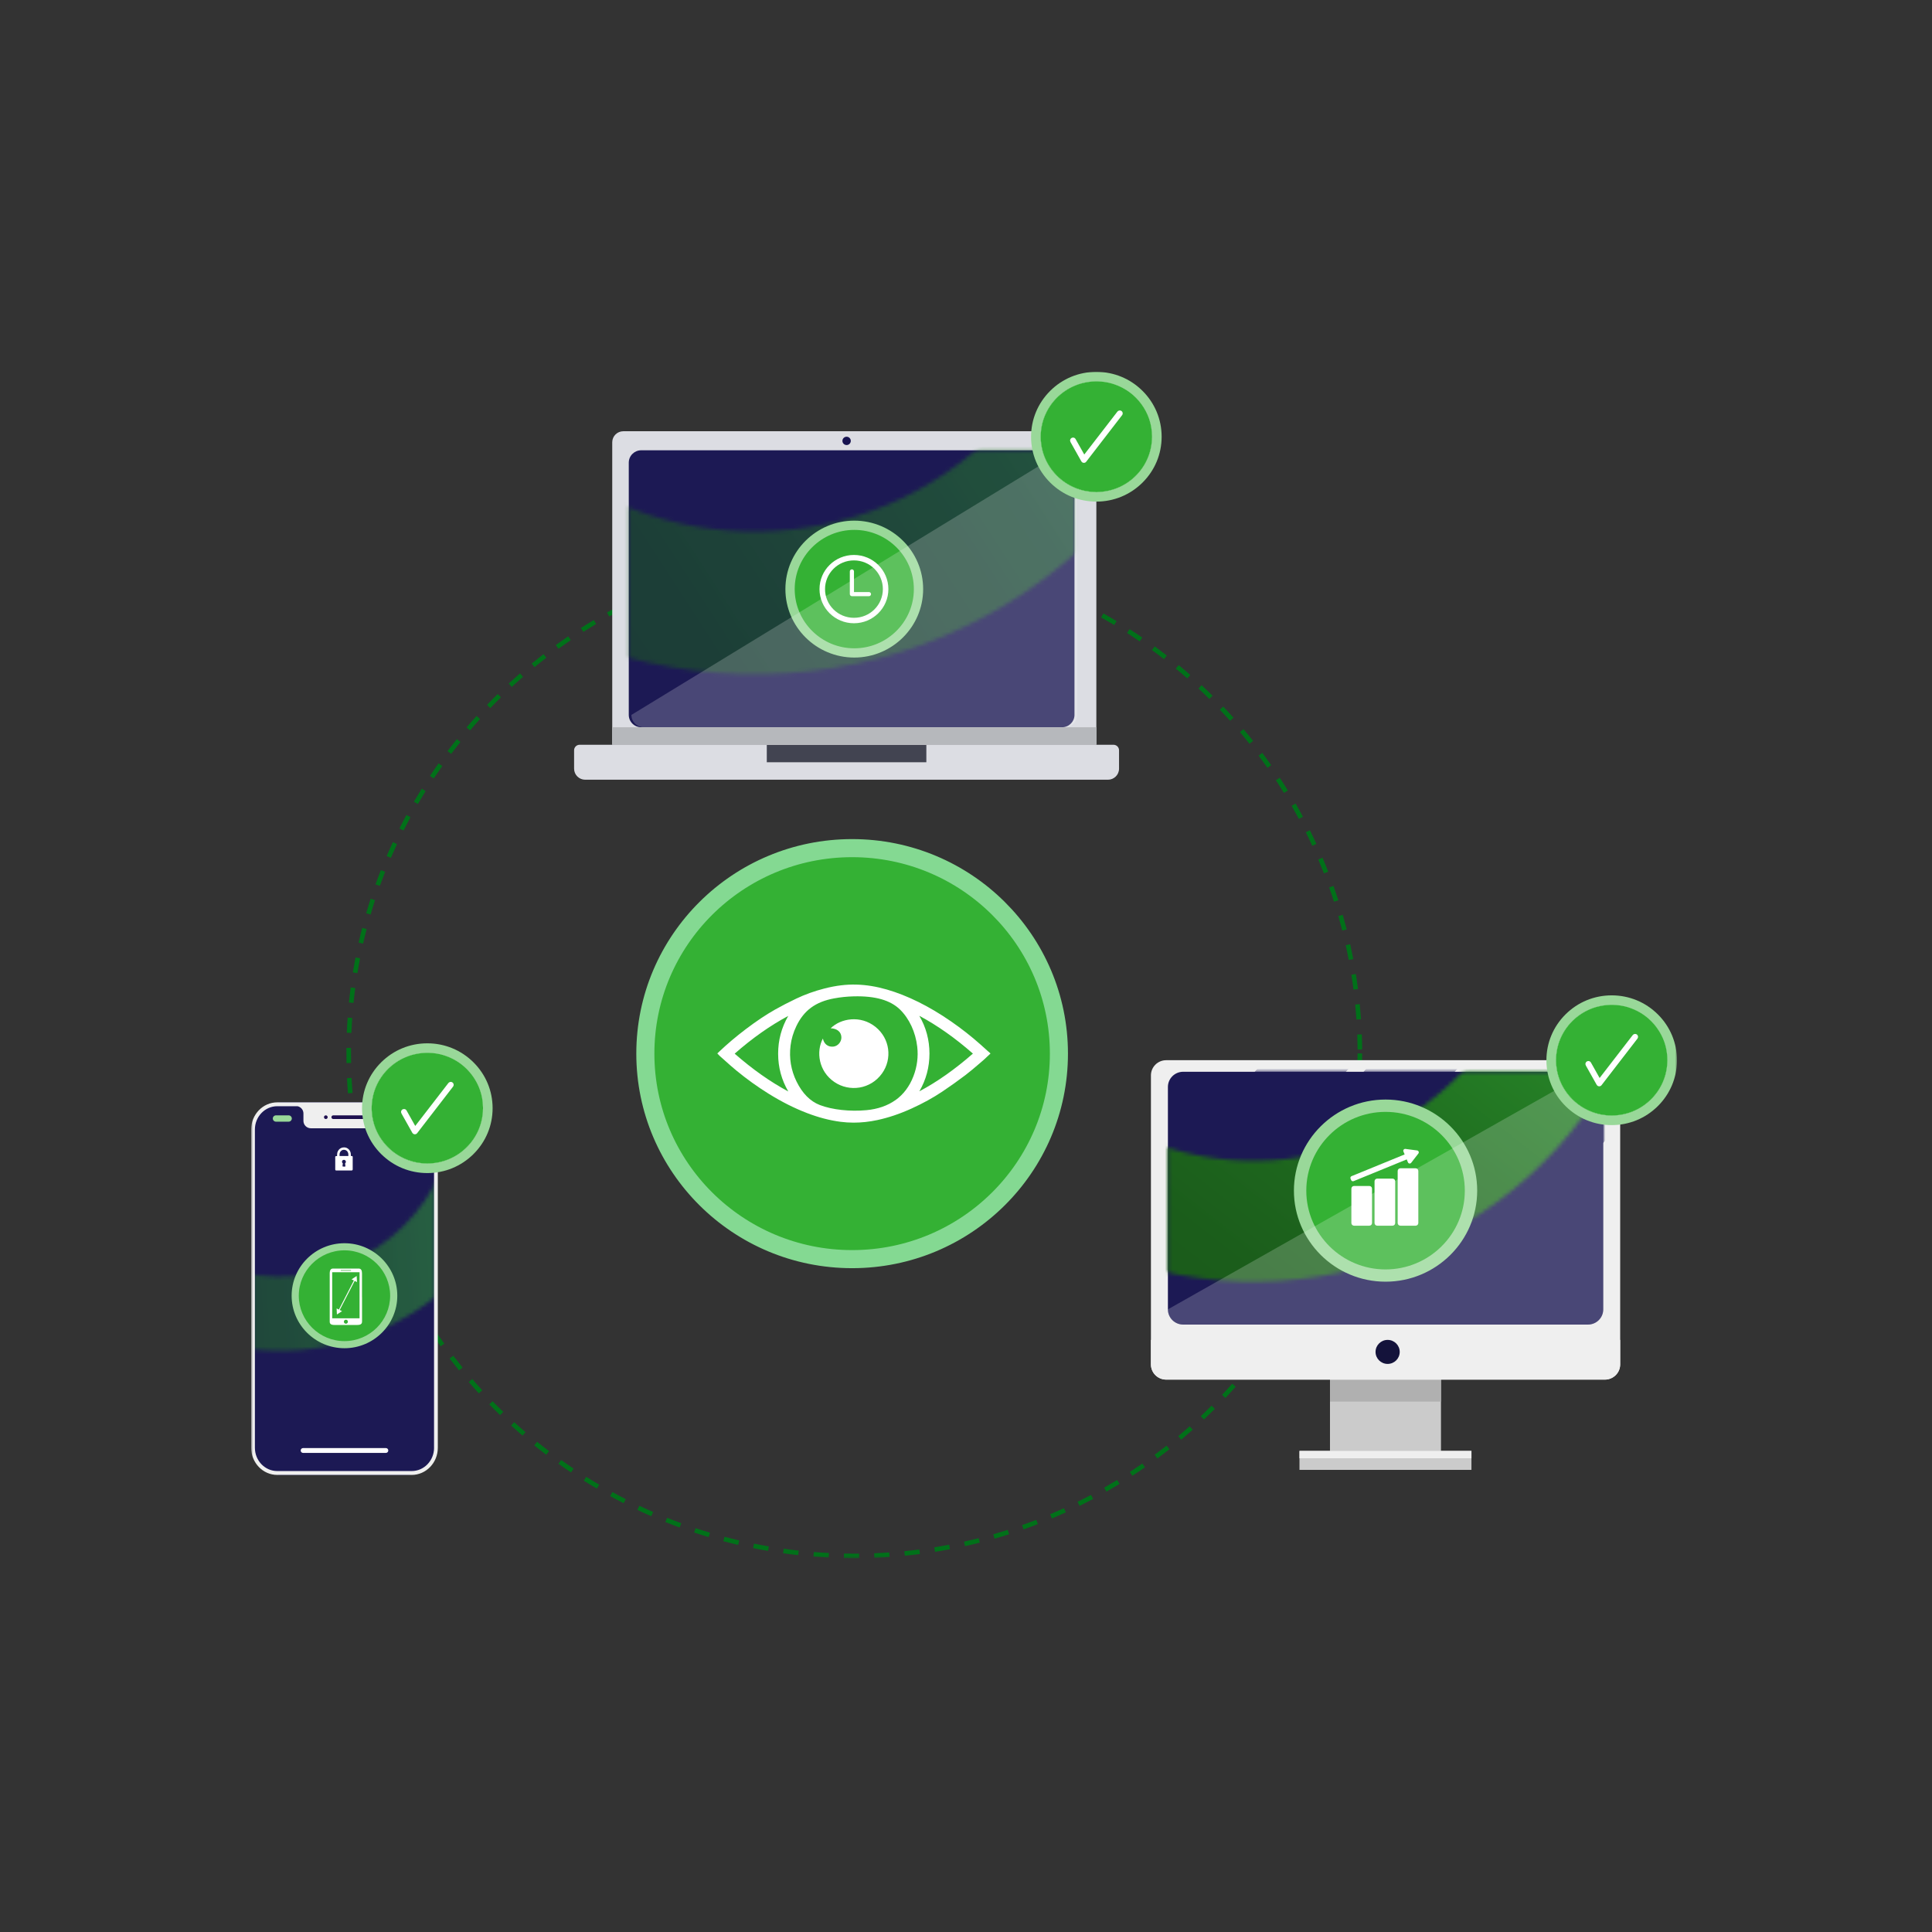 <svg width="500" height="500" viewBox="0 0 500 500" fill="none" xmlns="http://www.w3.org/2000/svg">
<rect x="0" y="0" width="500" height="500" fill="#333333" stroke="none"/>
<g id="illustration-products-overview-protection-1">
<g id="Clip path group">
<mask id="mask0_142_4022" style="mask-type:luminance" maskUnits="userSpaceOnUse" x="65" y="96" width="369" height="308">
<g id="clip0_12519_138275">
<path id="Vector" d="M434 96H65V403.5H434V96Z" fill="white"/>
</g>
</mask>
<g mask="url(#mask0_142_4022)">
<g id="Group">
<path id="Vector_2" d="M220.531 325.864C250.087 325.864 274.047 302.053 274.047 272.68C274.047 243.308 250.087 219.496 220.531 219.496C190.975 219.496 167.015 243.308 167.015 272.68C167.015 302.053 190.975 325.864 220.531 325.864Z" fill="#34B134"/>
<path id="Vector_3" d="M220.531 325.864C250.087 325.864 274.047 302.053 274.047 272.68C274.047 243.308 250.087 219.496 220.531 219.496C190.975 219.496 167.015 243.308 167.015 272.68C167.015 302.053 190.975 325.864 220.531 325.864Z" stroke="#84D992" stroke-width="4.68" stroke-miterlimit="10"/>
<path id="Vector_4" d="M255.78 272.147C255.559 271.947 255.338 271.746 255.118 271.546C254.638 271.118 254.197 270.707 253.727 270.297C251.338 268.171 248.757 266.15 246.061 264.29C243.221 262.327 240.487 260.705 237.705 259.323C234.855 257.912 232.169 256.854 229.492 256.081C226.758 255.299 224.186 254.88 221.625 254.813C219.015 254.737 216.32 255.071 213.393 255.814C210.783 256.482 208.318 257.369 206.063 258.446C204.087 259.39 202.302 260.314 200.604 261.268C198.206 262.622 195.788 264.243 192.977 266.369C190.502 268.247 188.266 270.135 186.146 272.147L185.637 272.624L186.117 273.129C186.117 273.129 186.146 273.157 186.156 273.167C186.184 273.206 186.222 273.243 186.28 273.291C186.712 273.673 187.153 274.073 187.585 274.454C188.554 275.322 189.552 276.219 190.578 277.057C193.236 279.25 196.037 281.262 198.906 283.045C202.331 285.171 205.593 286.811 208.884 288.069C211.877 289.214 214.698 289.948 217.528 290.32C218.632 290.463 219.764 290.539 220.905 290.539C222.92 290.539 224.973 290.32 227.055 289.872C229.934 289.252 232.811 288.289 235.863 286.907C238.827 285.562 241.446 284.122 243.883 282.492C245.946 281.11 247.951 279.679 249.851 278.24C251.031 277.334 252.182 276.361 253.286 275.408C253.66 275.084 254.034 274.769 254.408 274.445C254.744 274.168 255.051 273.864 255.358 273.568C255.502 273.434 255.636 273.301 255.79 273.167L256.346 272.643L255.78 272.128V272.147ZM237.925 282.445C239.672 279.441 240.554 276.152 240.545 272.624C240.535 269.115 239.652 265.854 237.916 262.889C242.617 265.406 247.184 268.629 251.789 272.671C247.126 276.742 242.569 279.965 237.925 282.435V282.445ZM190.137 272.681C194.762 268.629 199.328 265.415 204 262.918C202.254 265.921 201.372 269.21 201.381 272.719C201.381 276.228 202.274 279.498 204.01 282.473C199.347 279.975 194.781 276.752 190.137 272.69V272.681ZM231.728 284.714C229.703 286.153 227.189 287.03 224.264 287.307C219.994 287.717 215.36 287.202 212.175 285.982C209.68 285.019 207.656 282.969 206.14 279.889C204.711 276.972 204.192 273.854 204.595 270.602C204.806 268.886 205.315 267.189 206.092 265.568C208.049 261.488 211.052 259.275 215.821 258.389C217.519 258.074 219.255 257.893 220.973 257.855C226.508 257.722 230.413 258.837 232.908 261.258C235.306 263.595 236.946 267.103 237.379 270.888C237.676 273.473 237.35 276.037 236.4 278.516C235.393 281.148 233.819 283.236 231.737 284.723L231.728 284.714Z" fill="white"/>
<path id="Vector_5" d="M212.961 268.762C213.239 270.201 214.323 271.021 215.685 270.859C216.865 270.726 217.806 269.61 217.749 268.399C217.681 267.036 216.626 266.169 214.976 266.121C217.576 263.537 222.699 262.66 226.565 265.749C230.336 268.762 230.959 274.025 228.282 277.782C225.328 281.929 219.83 282.673 215.935 280.022C211.857 277.247 211.148 272.175 212.97 268.752L212.961 268.762Z" fill="white"/>
<path id="Vector_6" d="M221.087 403.265C220.185 403.265 219.283 403.265 218.391 403.237L218.42 402.055C219.312 402.074 220.204 402.083 221.096 402.083H222.334L222.344 403.256H221.096L221.087 403.265ZM226.277 403.16L226.229 401.979C227.534 401.931 228.839 401.854 230.134 401.769L230.211 402.951C228.906 403.037 227.591 403.113 226.267 403.16H226.277ZM214.448 403.094C213.133 403.027 211.819 402.941 210.514 402.837L210.61 401.664C211.905 401.769 213.21 401.854 214.515 401.912L214.457 403.094H214.448ZM234.154 402.617L234.039 401.444C235.344 401.321 236.639 401.168 237.925 401.006L238.078 402.179C236.773 402.341 235.469 402.493 234.154 402.617ZM206.58 402.465C205.266 402.321 203.961 402.16 202.666 401.979L202.829 400.805C204.115 400.987 205.41 401.149 206.705 401.292L206.58 402.465ZM241.983 401.607L241.791 400.443C243.077 400.233 244.362 400.014 245.638 399.776L245.859 400.939C244.574 401.187 243.278 401.406 241.973 401.616L241.983 401.607ZM198.771 401.368C197.476 401.149 196.181 400.91 194.895 400.644L195.134 399.49C196.411 399.747 197.687 399.986 198.982 400.205L198.78 401.368H198.771ZM249.735 400.138L249.476 398.985C250.752 398.699 252.018 398.403 253.284 398.088L253.573 399.233C252.296 399.557 251.021 399.861 249.735 400.138ZM191.028 399.814C189.743 399.519 188.467 399.194 187.2 398.861L187.507 397.716C188.764 398.05 190.031 398.365 191.306 398.66L191.038 399.814H191.028ZM257.382 398.203L257.055 397.068C258.312 396.706 259.559 396.334 260.797 395.943L261.162 397.068C259.914 397.469 258.648 397.85 257.382 398.203ZM183.401 397.793C182.135 397.421 180.887 397.02 179.64 396.611L180.014 395.485C181.252 395.895 182.49 396.286 183.747 396.658L183.401 397.793ZM264.903 395.809L264.51 394.694C265.738 394.265 266.966 393.817 268.175 393.34L268.607 394.437C267.378 394.913 266.151 395.362 264.903 395.8V395.809ZM175.898 395.314C174.661 394.865 173.423 394.389 172.205 393.902L172.646 392.806C173.855 393.293 175.083 393.75 176.311 394.198L175.898 395.304V395.314ZM272.243 392.978L271.782 391.891C272.981 391.385 274.171 390.861 275.351 390.327L275.85 391.395C274.66 391.938 273.461 392.463 272.253 392.978H272.243ZM168.549 392.386C167.341 391.862 166.141 391.319 164.951 390.756L165.46 389.688C166.64 390.241 167.83 390.785 169.029 391.3L168.549 392.377V392.386ZM279.4 389.717L278.873 388.659C280.043 388.087 281.194 387.495 282.346 386.885L282.902 387.925C281.741 388.534 280.58 389.135 279.4 389.717ZM161.402 389.03C160.231 388.439 159.061 387.82 157.91 387.19L158.485 386.151C159.627 386.781 160.788 387.381 161.949 387.972L161.412 389.021L161.402 389.03ZM286.346 386.037L285.751 385.016C286.883 384.368 287.997 383.71 289.109 383.033L289.733 384.034C288.61 384.721 287.488 385.379 286.346 386.037ZM154.465 385.245C153.333 384.578 152.201 383.901 151.088 383.205L151.721 382.204C152.825 382.89 153.938 383.567 155.07 384.225L154.465 385.245ZM293.052 381.937L292.4 380.945C293.494 380.23 294.568 379.506 295.633 378.771L296.315 379.734C295.24 380.488 294.146 381.212 293.052 381.927V381.937ZM147.778 381.06C146.684 380.325 145.6 379.582 144.535 378.819L145.226 377.856C146.291 378.609 147.356 379.353 148.44 380.078L147.778 381.06ZM299.519 377.446L298.809 376.502C299.854 375.73 300.891 374.938 301.908 374.138L302.646 375.062C301.62 375.873 300.574 376.674 299.519 377.446ZM141.36 376.483C140.314 375.691 139.277 374.881 138.261 374.052L139.009 373.136C140.026 373.957 141.043 374.757 142.089 375.539L141.369 376.473L141.36 376.483ZM305.698 372.583L304.93 371.678C305.928 370.839 306.916 369.99 307.885 369.132L308.681 370.009C307.703 370.877 306.705 371.735 305.698 372.583ZM135.229 371.534C134.231 370.676 133.253 369.809 132.274 368.922L133.08 368.054C134.039 368.932 135.018 369.79 136.006 370.638L135.229 371.534ZM311.579 367.359L310.763 366.501C311.713 365.604 312.644 364.699 313.555 363.783L314.399 364.613C313.478 365.537 312.529 366.452 311.579 367.359ZM129.415 366.233C128.475 365.318 127.544 364.393 126.623 363.459L127.477 362.639C128.379 363.573 129.3 364.488 130.24 365.394L129.415 366.243V366.233ZM317.134 361.79L316.27 360.98C317.163 360.036 318.036 359.073 318.899 358.101L319.792 358.882C318.918 359.864 318.036 360.837 317.134 361.79ZM123.927 360.598C123.044 359.635 122.171 358.654 121.317 357.662L122.219 356.89C123.063 357.871 123.937 358.844 124.81 359.798L123.937 360.589L123.927 360.598ZM322.353 355.908L321.442 355.154C322.276 354.153 323.092 353.142 323.897 352.122L324.838 352.847C324.032 353.877 323.207 354.897 322.362 355.908H322.353ZM118.794 354.658C117.969 353.638 117.154 352.618 116.357 351.579L117.307 350.864C118.094 351.893 118.9 352.914 119.715 353.924L118.794 354.668V354.658ZM327.217 349.72L326.258 349.024C327.025 347.975 327.783 346.916 328.522 345.849L329.5 346.516C328.752 347.593 327.994 348.661 327.217 349.72ZM114.026 348.423C113.268 347.364 112.52 346.287 111.781 345.2L112.769 344.542C113.489 345.62 114.237 346.688 114.985 347.736L114.016 348.423H114.026ZM331.688 343.255L330.69 342.617C331.4 341.529 332.091 340.423 332.763 339.308L333.78 339.918C333.098 341.043 332.398 342.149 331.688 343.255ZM109.641 341.92C108.941 340.814 108.26 339.699 107.598 338.574L108.624 337.983C109.286 339.098 109.958 340.204 110.649 341.301L109.641 341.93V341.92ZM335.765 336.524L334.73 335.942C335.372 334.808 335.996 333.673 336.6 332.519L337.655 333.063C337.042 334.226 336.418 335.38 335.775 336.514L335.765 336.524ZM105.66 335.161C105.027 334.016 104.422 332.862 103.827 331.699L104.883 331.165C105.477 332.319 106.082 333.463 106.706 334.598L105.66 335.161ZM339.43 329.554L338.366 329.039C338.931 327.876 339.488 326.694 340.026 325.511L341.109 325.998C340.572 327.199 340.016 328.381 339.44 329.563L339.43 329.554ZM102.1 328.181C101.544 326.998 101.007 325.817 100.479 324.615L101.563 324.148C102.081 325.34 102.618 326.512 103.175 327.676L102.1 328.181ZM342.674 322.384L341.579 321.936C342.078 320.735 342.558 319.524 343.019 318.313L344.132 318.733C343.662 319.963 343.182 321.183 342.683 322.393L342.674 322.384ZM98.973 321.011C98.483 319.8 98.013 318.58 97.562 317.35L98.675 316.95C99.126 318.17 99.587 319.381 100.066 320.582L98.963 321.021L98.973 321.011ZM345.465 315.023L344.343 314.642C344.765 313.412 345.168 312.182 345.561 310.933L346.693 311.286C346.3 312.544 345.897 313.784 345.465 315.033V315.023ZM96.267 313.641C95.855 312.401 95.461 311.152 95.087 309.903L96.229 309.57C96.603 310.809 96.987 312.049 97.399 313.279L96.267 313.651V313.641ZM347.797 307.51L346.655 307.195C347 305.946 347.327 304.697 347.643 303.429L348.795 303.706C348.478 304.983 348.152 306.242 347.797 307.501V307.51ZM94.013 306.118C93.677 304.86 93.36 303.591 93.063 302.314L94.224 302.047C94.521 303.315 94.838 304.574 95.164 305.823L94.013 306.127V306.118ZM349.667 299.892L348.507 299.644C348.775 298.376 349.025 297.108 349.264 295.83L350.435 296.04C350.205 297.327 349.946 298.614 349.677 299.892H349.667ZM92.228 298.481C91.969 297.203 91.729 295.916 91.508 294.619L92.679 294.419C92.9 295.697 93.139 296.974 93.389 298.243L92.228 298.471V298.481ZM351.068 292.178L349.897 292.007C350.09 290.729 350.262 289.442 350.416 288.155L351.596 288.298C351.443 289.604 351.26 290.892 351.068 292.188V292.178ZM90.904 290.748C90.722 289.461 90.559 288.165 90.424 286.858L91.604 286.735C91.748 288.021 91.902 289.309 92.084 290.596L90.904 290.758V290.748ZM351.999 284.389L350.819 284.284C350.934 282.997 351.03 281.71 351.107 280.404L352.296 280.47C352.219 281.776 352.124 283.083 351.999 284.38V284.389ZM90.05 282.949C89.945 281.653 89.868 280.346 89.801 279.03L90.99 278.973C91.058 280.27 91.134 281.567 91.24 282.854L90.06 282.949H90.05ZM352.469 276.561L351.279 276.523C351.318 275.236 351.337 273.939 351.337 272.633H352.526C352.526 273.948 352.507 275.255 352.469 276.552V276.561ZM89.676 275.121C89.657 274.301 89.657 273.472 89.657 272.642C89.657 272.165 89.657 271.679 89.657 271.202H90.846C90.846 271.689 90.846 272.165 90.846 272.642C90.846 273.462 90.846 274.283 90.866 275.102L89.676 275.121ZM351.337 271.622C351.327 270.326 351.299 269.029 351.25 267.741L352.44 267.694C352.488 269 352.517 270.306 352.526 271.612H351.337V271.622ZM90.942 267.322L89.753 267.274C89.81 265.968 89.877 264.662 89.973 263.356L91.153 263.442C91.067 264.729 90.99 266.025 90.933 267.322H90.942ZM351.039 263.851C350.953 262.555 350.847 261.268 350.722 259.98L351.903 259.866C352.027 261.163 352.133 262.469 352.229 263.775L351.039 263.851ZM91.489 259.561L90.309 259.447C90.444 258.141 90.587 256.844 90.76 255.547L91.94 255.7C91.767 256.977 91.624 258.264 91.489 259.561ZM350.282 256.109C350.119 254.822 349.936 253.535 349.725 252.257L350.895 252.076C351.097 253.363 351.289 254.66 351.452 255.957L350.272 256.109H350.282ZM92.497 251.847L91.326 251.657C91.537 250.36 91.767 249.073 92.017 247.795L93.187 248.014C92.938 249.283 92.717 250.56 92.506 251.838L92.497 251.847ZM349.053 248.425C348.814 247.147 348.545 245.879 348.267 244.62L349.428 244.363C349.706 245.64 349.975 246.918 350.224 248.205L349.053 248.425ZM93.974 244.21L92.813 243.953C93.101 242.675 93.408 241.407 93.734 240.139L94.886 240.435C94.559 241.683 94.262 242.952 93.974 244.21ZM347.374 240.835C347.058 239.577 346.712 238.328 346.357 237.078L347.499 236.754C347.854 238.013 348.199 239.272 348.526 240.539L347.374 240.825V240.835ZM95.912 236.678L94.77 236.354C95.135 235.095 95.519 233.846 95.922 232.597L97.054 232.96C96.651 234.19 96.277 235.429 95.912 236.678ZM345.225 233.36C344.832 232.121 344.419 230.891 343.988 229.67L345.11 229.279C345.542 230.509 345.964 231.749 346.367 232.997L345.235 233.36H345.225ZM98.311 229.27L97.188 228.879C97.629 227.639 98.09 226.409 98.57 225.189L99.673 225.618C99.203 226.829 98.742 228.04 98.301 229.27H98.311ZM342.635 226.028C342.165 224.817 341.676 223.625 341.177 222.433L342.27 221.976C342.779 223.177 343.268 224.388 343.738 225.599L342.635 226.028ZM101.16 222.005L100.066 221.547C100.584 220.336 101.122 219.144 101.669 217.952L102.743 218.448C102.196 219.63 101.669 220.812 101.151 222.014L101.16 222.005ZM339.613 218.887C339.076 217.704 338.51 216.541 337.934 215.388L338.999 214.863C339.584 216.036 340.14 217.208 340.688 218.4L339.603 218.896L339.613 218.887ZM104.441 214.93L103.376 214.405C103.962 213.233 104.576 212.069 105.19 210.915L106.235 211.478C105.621 212.622 105.017 213.776 104.432 214.939L104.441 214.93ZM336.149 211.936C335.535 210.792 334.912 209.657 334.269 208.541L335.305 207.96C335.957 209.095 336.591 210.239 337.205 211.383L336.159 211.936H336.149ZM108.145 208.074L107.118 207.483C107.78 206.349 108.452 205.224 109.142 204.108L110.15 204.728C109.469 205.834 108.797 206.949 108.145 208.074ZM332.283 205.205C331.602 204.098 330.911 203.002 330.201 201.925L331.199 201.276C331.918 202.373 332.619 203.469 333.3 204.584L332.283 205.205ZM112.261 201.457L111.272 200.809C112.001 199.713 112.74 198.635 113.498 197.567L114.467 198.244C113.719 199.302 112.98 200.38 112.261 201.457ZM328.013 198.711C327.265 197.653 326.507 196.595 325.73 195.556L326.68 194.85C327.467 195.899 328.234 196.957 328.982 198.035L328.004 198.711H328.013ZM116.77 195.098L115.82 194.392C116.607 193.343 117.413 192.314 118.238 191.284L119.168 192.018C118.353 193.029 117.557 194.059 116.77 195.098ZM323.36 192.476C322.554 191.456 321.729 190.455 320.894 189.463L321.806 188.7C322.651 189.701 323.485 190.712 324.301 191.742L323.37 192.476H323.36ZM121.653 189.015L120.742 188.252C121.596 187.251 122.459 186.269 123.342 185.296L124.224 186.087C123.351 187.051 122.498 188.033 121.653 189.015ZM318.343 186.526C317.47 185.564 316.596 184.61 315.695 183.666L316.558 182.855C317.46 183.809 318.352 184.762 319.225 185.745L318.343 186.526ZM126.892 183.237L126.037 182.417C126.949 181.473 127.87 180.539 128.81 179.624L129.645 180.463C128.714 181.377 127.803 182.293 126.901 183.237H126.892ZM312.97 180.882C312.049 179.966 311.108 179.07 310.159 178.184L310.974 177.325C311.934 178.222 312.884 179.128 313.814 180.052L312.979 180.891L312.97 180.882ZM132.456 177.773L131.65 176.906C132.61 176.019 133.588 175.142 134.577 174.284L135.354 175.171C134.375 176.019 133.406 176.887 132.447 177.773H132.456ZM307.261 175.562C306.283 174.704 305.294 173.865 304.287 173.035L305.045 172.129C306.062 172.968 307.06 173.816 308.048 174.684L307.261 175.571V175.562ZM138.347 172.654L137.589 171.738C138.606 170.909 139.632 170.089 140.669 169.288L141.398 170.222C140.362 171.014 139.345 171.824 138.347 172.644V172.654ZM301.246 170.585C300.219 169.784 299.173 169.002 298.128 168.239L298.828 167.286C299.893 168.058 300.939 168.849 301.975 169.659L301.246 170.585ZM144.526 167.896L143.825 166.942C144.89 166.179 145.965 165.426 147.049 164.683L147.72 165.655C146.646 166.389 145.581 167.133 144.526 167.896ZM294.943 165.979C293.868 165.245 292.784 164.521 291.69 163.815L292.333 162.824C293.436 163.538 294.539 164.263 295.624 165.007L294.952 165.979H294.943ZM150.973 163.519L150.33 162.528C151.433 161.822 152.556 161.136 153.678 160.469L154.293 161.479C153.17 162.147 152.066 162.824 150.973 163.519ZM288.361 161.755C287.248 161.088 286.116 160.43 284.974 159.792L285.559 158.762C286.711 159.401 287.843 160.068 288.975 160.745L288.361 161.755ZM157.669 159.534L157.094 158.504C158.236 157.865 159.397 157.246 160.558 156.645L161.104 157.694C159.953 158.295 158.802 158.904 157.669 159.534ZM281.53 157.932C280.379 157.332 279.208 156.74 278.028 156.178L278.546 155.119C279.736 155.691 280.906 156.283 282.077 156.893L281.521 157.942L281.53 157.932ZM164.587 155.959L164.069 154.891C165.249 154.328 166.439 153.775 167.638 153.241L168.117 154.319C166.928 154.843 165.748 155.387 164.578 155.949L164.587 155.959ZM274.478 154.528C273.289 153.994 272.09 153.48 270.88 152.984L271.331 151.897C272.55 152.402 273.759 152.917 274.967 153.46L274.478 154.538V154.528ZM171.706 152.812L171.255 151.716C172.473 151.22 173.692 150.743 174.929 150.286L175.352 151.392C174.133 151.849 172.914 152.316 171.715 152.812H171.706ZM267.234 151.554C266.016 151.096 264.788 150.648 263.541 150.228L263.925 149.113C265.172 149.542 266.419 149.99 267.647 150.448L267.225 151.554H267.234ZM179.026 150.085L178.643 148.97C179.889 148.55 181.137 148.15 182.394 147.759L182.739 148.884C181.492 149.265 180.254 149.666 179.017 150.085H179.026ZM259.809 149.008C258.561 148.626 257.314 148.255 256.057 147.911L256.374 146.777C257.64 147.13 258.907 147.501 260.164 147.883L259.809 149.008ZM186.5 147.797L186.183 146.662C187.45 146.319 188.726 145.985 190.002 145.68L190.28 146.824C189.013 147.13 187.747 147.454 186.49 147.797H186.5ZM252.277 146.92C251.011 146.615 249.745 146.319 248.468 146.052L248.718 144.898C250.003 145.175 251.289 145.461 252.565 145.776L252.287 146.92H252.277ZM194.098 145.966L193.859 144.813C195.144 144.546 196.43 144.298 197.735 144.059L197.946 145.223C196.66 145.451 195.384 145.699 194.108 145.966H194.098ZM244.621 145.299C243.345 145.07 242.06 144.851 240.765 144.66L240.947 143.497C242.252 143.697 243.547 143.907 244.842 144.145L244.631 145.308L244.621 145.299ZM201.793 144.593L201.62 143.43C202.915 143.239 204.22 143.068 205.535 142.915L205.679 144.088C204.383 144.241 203.088 144.412 201.803 144.603L201.793 144.593ZM236.888 144.136C235.593 143.983 234.298 143.84 233.003 143.726L233.108 142.553C234.423 142.667 235.727 142.81 237.032 142.963L236.888 144.136ZM209.564 143.688L209.459 142.515C210.764 142.4 212.078 142.305 213.392 142.229L213.46 143.411C212.155 143.487 210.85 143.583 209.554 143.697L209.564 143.688ZM229.098 143.43C227.803 143.354 226.498 143.287 225.193 143.249L225.232 142.067C226.556 142.105 227.86 142.172 229.175 142.248L229.098 143.43ZM217.364 143.239L217.326 142.057C218.564 142.019 219.811 142.01 221.058 142.01H221.269V143.192H221.058C219.82 143.192 218.583 143.211 217.355 143.239H217.364Z" fill="#007119"/>
<path id="Vector_7" d="M104.988 285.286H73.059C68.804 285.286 65.355 288.714 65.355 292.942V374.062C65.355 378.29 68.804 381.718 73.059 381.718H104.988C109.243 381.718 112.692 378.29 112.692 374.062V292.942C112.692 288.714 109.243 285.286 104.988 285.286Z" fill="#13113B"/>
<path id="Vector_8" d="M104.988 285.286H73.059C68.804 285.286 65.355 288.714 65.355 292.942V374.062C65.355 378.29 68.804 381.718 73.059 381.718H104.988C109.243 381.718 112.692 378.29 112.692 374.062V292.942C112.692 288.714 109.243 285.286 104.988 285.286Z" fill="#13113B"/>
<path id="Vector_9" d="M104.988 285.286H73.059C68.804 285.286 65.355 288.714 65.355 292.942V374.062C65.355 378.29 68.804 381.718 73.059 381.718H104.988C109.243 381.718 112.692 378.29 112.692 374.062V292.942C112.692 288.714 109.243 285.286 104.988 285.286Z" fill="#1C1954"/>
<g id="Group_2" opacity="0.8">
<g id="Mask group">
<mask id="mask1_142_4022" style="mask-type:luminance" maskUnits="userSpaceOnUse" x="65" y="285" width="48" height="97">
<g id="Group_3" opacity="0.8">
<path id="Vector_10" d="M104.988 285.286H73.059C68.804 285.286 65.355 288.714 65.355 292.942V374.062C65.355 378.29 68.804 381.718 73.059 381.718H104.988C109.243 381.718 112.692 378.29 112.692 374.062V292.942C112.692 288.714 109.243 285.286 104.988 285.286Z" fill="white"/>
</g>
</mask>
<g mask="url(#mask1_142_4022)">
<g id="Group_4">
<g id="Mask group_2">
<mask id="mask2_142_4022" style="mask-type:luminance" maskUnits="userSpaceOnUse" x="6" y="248" width="132" height="102">
<g id="Group_5" opacity="0.8">
<path id="Vector_11" d="M10.362 303.382L6.831 291.426C5.335 286.353 8.261 281.024 13.365 279.536C18.469 278.049 23.832 280.957 25.329 286.029L28.859 297.986C35.911 321.87 61.211 335.599 85.244 328.592C109.277 321.584 123.093 296.441 116.041 272.557L112.511 260.601C111.014 255.529 113.94 250.198 119.044 248.711C124.148 247.224 129.511 250.132 131.008 255.204L134.539 267.161C144.583 301.18 124.906 336.992 90.674 346.975C56.442 356.957 20.416 337.401 10.362 303.382Z" fill="white"/>
</g>
</mask>
<g mask="url(#mask2_142_4022)">
<g id="Group_6">
<path id="Vector_12" d="M-8.719 247.263L33.698 390.858L162.486 353.286L120.069 209.691L-8.719 247.263Z" fill="url(#paint0_linear_142_4022)"/>
</g>
</g>
</g>
</g>
</g>
</g>
</g>
<path id="Vector_13" fill-rule="evenodd" clip-rule="evenodd" d="M106.543 285.286H71.764C68.032 285.286 65 288.432 65 292.313V374.681C65 378.562 68.032 381.709 71.764 381.709H106.543C110.275 381.709 113.306 378.562 113.306 374.681V292.313C113.306 288.432 110.275 285.286 106.543 285.286ZM112.337 374.681C112.337 378.009 109.747 380.707 106.543 380.707H71.764C68.559 380.707 65.969 378.009 65.969 374.681V292.313C65.969 288.985 68.559 286.287 71.764 286.287H77.002C77.875 286.478 78.528 287.24 78.528 288.165V290.082C78.528 291.14 79.391 291.998 80.456 291.998H97.841C98.906 291.998 99.769 291.14 99.769 290.082V288.165C99.769 287.24 100.422 286.478 101.295 286.287H106.533C109.737 286.287 112.328 288.985 112.328 292.313V374.681H112.337Z" fill="#EFEFEF"/>
<path id="Vector_14" fill-rule="evenodd" clip-rule="evenodd" d="M84.322 288.651C84.054 288.651 83.843 288.871 83.843 289.128C83.843 289.385 84.063 289.605 84.322 289.605C84.581 289.605 84.802 289.385 84.802 289.128C84.802 288.871 84.581 288.651 84.322 288.651ZM93.984 288.651H86.251C85.982 288.651 85.771 288.871 85.771 289.128C85.771 289.385 85.992 289.605 86.251 289.605H93.984C94.252 289.605 94.463 289.385 94.463 289.128C94.463 288.871 94.243 288.651 93.984 288.651Z" fill="#1D0F4F"/>
<path id="Vector_15" d="M74.699 288.651H71.428C70.972 288.651 70.603 289.019 70.603 289.471C70.603 289.924 70.972 290.291 71.428 290.291H74.699C75.155 290.291 75.524 289.924 75.524 289.471C75.524 289.019 75.155 288.651 74.699 288.651Z" fill="#99D899"/>
<path id="Vector_16" fill-rule="evenodd" clip-rule="evenodd" d="M99.855 374.757H78.451C78.105 374.757 77.817 375.034 77.817 375.387C77.817 375.74 78.096 376.016 78.451 376.016H99.855C100.2 376.016 100.488 375.74 100.488 375.387C100.488 375.034 100.21 374.757 99.855 374.757Z" fill="white"/>
<path id="Vector_17" d="M89.148 348.013C96.19 348.013 101.899 342.34 101.899 335.342C101.899 328.343 96.19 322.67 89.148 322.67C82.106 322.67 76.397 328.343 76.397 335.342C76.397 342.34 82.106 348.013 89.148 348.013Z" fill="#34B134"/>
<path id="Vector_18" d="M89.148 348.918C81.607 348.918 75.476 342.826 75.476 335.331C75.476 327.837 81.607 321.745 89.148 321.745C96.689 321.745 102.82 327.837 102.82 335.331C102.82 342.826 96.689 348.918 89.148 348.918ZM89.148 323.585C82.624 323.585 77.328 328.858 77.328 335.331C77.328 341.805 82.634 347.078 89.148 347.078C95.662 347.078 100.968 341.805 100.968 335.331C100.968 328.858 95.662 323.585 89.148 323.585Z" fill="#99D899"/>
<path id="Vector_19" d="M91.077 302.915H86.961C86.961 302.915 86.942 302.915 86.932 302.915C86.827 302.886 86.76 302.791 86.76 302.676C86.76 301.599 86.76 300.521 86.76 299.444C86.76 299.444 86.76 299.425 86.76 299.416C86.76 299.282 86.865 299.196 86.999 299.196C87.067 299.196 87.143 299.196 87.21 299.196C87.21 299.196 87.23 299.196 87.239 299.196C87.239 299.187 87.239 299.177 87.239 299.158C87.239 299.044 87.239 298.929 87.239 298.805C87.239 298.491 87.306 298.186 87.46 297.9C87.681 297.48 88.007 297.185 88.467 297.032C88.669 296.965 88.88 296.946 89.091 296.946C89.292 296.946 89.484 296.984 89.676 297.061C90.108 297.242 90.415 297.547 90.616 297.957C90.741 298.224 90.799 298.5 90.799 298.786C90.799 298.901 90.799 299.025 90.799 299.139C90.799 299.149 90.799 299.158 90.799 299.168C90.885 299.168 90.962 299.168 91.048 299.168C91.106 299.168 91.154 299.187 91.192 299.225C91.24 299.263 91.259 299.311 91.278 299.368V302.695C91.269 302.753 91.24 302.8 91.202 302.839C91.163 302.867 91.125 302.886 91.087 302.896L91.077 302.915ZM90.156 299.177V299.149C90.156 299.025 90.156 298.91 90.156 298.786C90.156 298.567 90.108 298.357 90.002 298.166C89.868 297.919 89.676 297.738 89.407 297.633C89.273 297.575 89.129 297.566 88.976 297.566C88.793 297.566 88.63 297.604 88.477 297.699C88.084 297.938 87.901 298.291 87.872 298.738C87.872 298.872 87.872 299.015 87.872 299.149C87.872 299.158 87.872 299.168 87.872 299.177H90.146H90.156ZM89.014 301.914C89.1 301.914 89.187 301.914 89.264 301.914C89.331 301.914 89.398 301.847 89.388 301.78C89.359 301.551 89.34 301.323 89.311 301.093C89.311 301.074 89.311 301.065 89.331 301.046C89.475 300.922 89.542 300.77 89.504 300.588C89.456 300.302 89.187 300.112 88.899 300.179C88.765 300.207 88.65 300.264 88.582 300.398C88.582 300.417 88.563 300.426 88.563 300.445C88.458 300.665 88.515 300.912 88.707 301.056C88.707 301.056 88.717 301.074 88.717 301.084C88.698 301.227 88.688 301.36 88.669 301.504C88.659 301.59 88.65 301.675 88.64 301.761C88.64 301.847 88.688 301.904 88.774 301.904C88.851 301.904 88.937 301.904 89.014 301.904V301.914Z" fill="white"/>
<path id="Vector_20" d="M110.591 270.011C115.1 270.011 119.341 271.756 122.536 274.931C125.73 278.106 127.486 282.32 127.486 286.801C127.486 291.283 125.73 295.497 122.536 298.672C119.341 301.847 115.1 303.591 110.591 303.591C106.082 303.591 101.841 301.847 98.646 298.672C95.451 295.497 93.696 291.283 93.696 286.801C93.696 282.32 95.451 278.106 98.646 274.931C101.841 271.756 106.082 270.011 110.591 270.011Z" fill="#99D899"/>
<path id="Vector_21" d="M110.591 301.113C118.55 301.113 125.001 294.701 125.001 286.792C125.001 278.883 118.55 272.471 110.591 272.471C102.632 272.471 96.181 278.883 96.181 286.792C96.181 294.701 102.632 301.113 110.591 301.113Z" fill="#00B000"/>
<path id="Vector_22" d="M110.188 272.461C110.457 272.461 110.725 272.461 110.994 272.461C111.042 272.461 111.09 272.48 111.147 272.48C111.627 272.49 112.097 272.537 112.567 272.595C113.479 272.718 114.371 272.919 115.244 273.224C118.103 274.206 120.444 275.903 122.229 278.335C123.984 280.718 124.915 283.388 124.982 286.353C124.982 286.42 124.992 286.486 125.001 286.553V287.002C125.001 287.002 124.982 287.087 124.982 287.125C124.982 287.545 124.953 287.964 124.906 288.374C124.829 289.09 124.694 289.785 124.512 290.482C123.812 293.056 122.497 295.268 120.569 297.108C118.689 298.91 116.463 300.102 113.93 300.712C112.922 300.95 111.905 301.065 110.869 301.103C110.831 301.103 110.793 301.112 110.754 301.122H110.447C110.447 301.122 110.39 301.112 110.37 301.103C109.891 301.065 109.411 301.046 108.941 300.998C108.125 300.912 107.319 300.75 106.533 300.512C103.779 299.692 101.457 298.195 99.606 296.011C97.524 293.561 96.401 290.72 96.219 287.516C96.219 287.392 96.19 287.259 96.181 287.135C96.181 286.897 96.181 286.649 96.181 286.41C96.2 286.286 96.219 286.153 96.219 286.029C96.248 285.514 96.305 284.989 96.382 284.484C96.612 283.054 97.054 281.681 97.716 280.384C98.944 277.963 100.719 276.037 103.031 274.606C104.537 273.672 106.168 273.052 107.914 272.718C108.624 272.585 109.344 272.499 110.063 272.48C110.102 272.48 110.15 272.471 110.188 272.461Z" fill="white"/>
<path id="Vector_23" d="M110.188 272.461C110.457 272.461 110.725 272.461 110.994 272.461C111.042 272.461 111.09 272.48 111.147 272.48C111.627 272.49 112.097 272.537 112.567 272.595C113.479 272.718 114.371 272.919 115.244 273.224C118.103 274.206 120.444 275.903 122.229 278.335C123.984 280.718 124.915 283.388 124.982 286.353C124.982 286.42 124.992 286.486 125.001 286.553V287.002C125.001 287.002 124.982 287.087 124.982 287.125C124.982 287.545 124.953 287.964 124.906 288.374C124.829 289.09 124.694 289.785 124.512 290.482C123.812 293.056 122.497 295.268 120.569 297.108C118.689 298.91 116.463 300.102 113.93 300.712C112.922 300.95 111.905 301.065 110.869 301.103C110.831 301.103 110.793 301.112 110.754 301.122H110.447C110.447 301.122 110.39 301.112 110.37 301.103C109.891 301.065 109.411 301.046 108.941 300.998C108.125 300.912 107.319 300.75 106.533 300.512C103.779 299.692 101.457 298.195 99.606 296.011C97.524 293.561 96.401 290.72 96.219 287.516C96.219 287.392 96.19 287.259 96.181 287.135C96.181 286.897 96.181 286.649 96.181 286.41C96.2 286.286 96.219 286.153 96.219 286.029C96.248 285.514 96.305 284.989 96.382 284.484C96.612 283.054 97.054 281.681 97.716 280.384C98.944 277.963 100.719 276.037 103.031 274.606C104.537 273.672 106.168 273.052 107.914 272.718C108.624 272.585 109.344 272.499 110.063 272.48C110.102 272.48 110.15 272.471 110.188 272.461ZM107.473 291.416C107.444 291.359 107.425 291.33 107.406 291.292C106.821 290.252 106.245 289.223 105.66 288.183C105.506 287.917 105.362 287.65 105.209 287.383C105.036 287.097 104.767 286.982 104.441 287.021C104.144 287.058 103.894 287.288 103.818 287.583C103.76 287.802 103.818 287.993 103.914 288.193C104.796 289.757 105.669 291.32 106.542 292.875C106.6 292.979 106.657 293.084 106.715 293.18C106.897 293.456 107.147 293.58 107.473 293.542C107.684 293.514 107.857 293.409 107.981 293.237C108.404 292.684 108.835 292.131 109.257 291.578C111.905 288.146 114.553 284.723 117.192 281.29C117.221 281.252 117.249 281.214 117.278 281.176C117.46 280.909 117.451 280.566 117.269 280.308C117.086 280.051 116.76 279.936 116.453 280.022C116.261 280.069 116.117 280.184 116.002 280.337C113.191 283.979 110.38 287.63 107.559 291.273C107.531 291.311 107.502 291.349 107.454 291.406L107.473 291.416Z" fill="#34B134"/>
<path id="Vector_24" d="M150.013 192.743H288.169C288.965 192.743 289.608 193.382 289.608 194.173V198.931C289.608 200.513 288.323 201.792 286.73 201.792H151.453C149.86 201.792 148.574 200.513 148.574 198.931V194.173C148.574 193.382 149.217 192.743 150.013 192.743Z" fill="#DCDDE3"/>
<path id="Vector_25" d="M239.738 192.743H198.445V197.272H239.738V192.743Z" fill="#424451"/>
<path id="Vector_26" d="M161.325 111.604H280.858C282.451 111.604 283.736 112.881 283.736 114.464V192.743H158.446V114.464C158.446 112.881 159.732 111.604 161.325 111.604Z" fill="#DCDDE3"/>
<path id="Vector_27" d="M274.852 116.533H165.949C164.169 116.533 162.726 117.967 162.726 119.737V185.01C162.726 186.78 164.169 188.214 165.949 188.214H274.852C276.633 188.214 278.076 186.78 278.076 185.01V119.737C278.076 117.967 276.633 116.533 274.852 116.533Z" fill="#1C1954"/>
<path id="Vector_28" d="M283.736 188.214H158.446V192.743H283.736V188.214Z" fill="#B6B8BC"/>
<path id="Vector_29" d="M219.101 115.18C219.7 115.18 220.185 114.697 220.185 114.102C220.185 113.507 219.7 113.025 219.101 113.025C218.502 113.025 218.017 113.507 218.017 114.102C218.017 114.697 218.502 115.18 219.101 115.18Z" fill="#161250"/>
<g id="Group_7" opacity="0.8">
<g id="Mask group_3">
<mask id="mask3_142_4022" style="mask-type:luminance" maskUnits="userSpaceOnUse" x="162" y="116" width="117" height="73">
<g id="Group_8" opacity="0.8">
<path id="Vector_30" d="M274.852 116.533H165.949C164.169 116.533 162.726 117.967 162.726 119.737V185.01C162.726 186.78 164.169 188.214 165.949 188.214H274.852C276.633 188.214 278.076 186.78 278.076 185.01V119.737C278.076 117.967 276.633 116.533 274.852 116.533Z" fill="white"/>
</g>
</mask>
<g mask="url(#mask3_142_4022)">
<g id="Group_9">
<g id="Mask group_4">
<mask id="mask4_142_4022" style="mask-type:luminance" maskUnits="userSpaceOnUse" x="85" y="-61" width="236" height="236">
<g id="Group_10" opacity="0.8">
<path id="Vector_31" d="M108.681 139.836L91.258 123.15C83.861 116.066 83.65 104.367 90.769 97.016C97.898 89.665 109.67 89.455 117.067 96.54L134.49 113.225C169.288 146.558 224.876 145.538 258.417 110.965C291.958 76.383 290.932 21.14 256.134 -12.192L238.711 -28.878C231.313 -35.962 231.103 -47.661 238.231 -55.012C245.36 -62.363 257.132 -62.573 264.529 -55.489L281.952 -38.803C331.515 8.669 332.973 87.367 285.194 136.613C237.425 185.859 158.245 187.308 108.681 139.836Z" fill="white"/>
</g>
</mask>
<g mask="url(#mask4_142_4022)">
<g id="Group_11">
<path id="Vector_32" d="M22.745 63.891L231.904 264.268L411.62 78.999L202.462 -121.378L22.745 63.891Z" fill="url(#paint1_linear_142_4022)"/>
</g>
</g>
</g>
</g>
</g>
</g>
</g>
<path id="Vector_33" d="M221.087 168.983C230.27 168.983 237.714 161.586 237.714 152.46C237.714 143.334 230.27 135.937 221.087 135.937C211.904 135.937 204.46 143.334 204.46 152.46C204.46 161.586 211.904 168.983 221.087 168.983Z" fill="#34B134"/>
<path id="Vector_34" d="M221.086 170.175C211.252 170.175 203.261 162.223 203.261 152.459C203.261 142.696 211.262 134.744 221.086 134.744C230.911 134.744 238.912 142.696 238.912 152.459C238.912 162.223 230.911 170.175 221.086 170.175ZM221.086 137.137C212.586 137.137 205.669 144.012 205.669 152.459C205.669 160.907 212.586 167.781 221.086 167.781C229.587 167.781 236.504 160.907 236.504 152.459C236.504 144.012 229.587 137.137 221.086 137.137Z" fill="#99D899"/>
<g id="Group_12" style="mix-blend-mode:overlay" opacity="0.2">
<path id="Vector_35" d="M275.543 116.533C277.318 116.533 278.767 117.963 278.767 119.737V185.02C278.767 186.784 277.328 188.223 275.543 188.223H166.631C164.855 188.223 163.406 186.793 163.406 185.02" fill="white"/>
</g>
<path id="Vector_36" d="M283.736 96.234C288.245 96.234 292.486 97.979 295.681 101.154C298.876 104.329 300.631 108.543 300.631 113.025C300.631 117.506 298.876 121.72 295.681 124.895C292.486 128.07 288.245 129.815 283.736 129.815C279.227 129.815 274.986 128.07 271.791 124.895C268.597 121.72 266.841 117.506 266.841 113.025C266.841 108.543 268.597 104.329 271.791 101.154C274.976 97.979 279.217 96.234 283.736 96.234Z" fill="#99D899"/>
<path id="Vector_37" d="M283.736 127.346C291.695 127.346 298.147 120.934 298.147 113.025C298.147 105.116 291.695 98.704 283.736 98.704C275.778 98.704 269.326 105.116 269.326 113.025C269.326 120.934 275.778 127.346 283.736 127.346Z" fill="#00B000"/>
<path id="Vector_38" d="M283.334 98.695C283.602 98.695 283.871 98.695 284.14 98.695C284.188 98.695 284.235 98.714 284.293 98.714C284.773 98.723 285.242 98.771 285.713 98.828C286.624 98.952 287.517 99.152 288.389 99.457C291.249 100.439 293.59 102.137 295.374 104.568C297.13 106.952 298.061 109.621 298.128 112.586C298.128 112.653 298.137 112.72 298.147 112.787V113.235C298.147 113.235 298.128 113.321 298.128 113.359C298.128 113.778 298.099 114.198 298.051 114.608C297.974 115.323 297.84 116.019 297.657 116.715C296.957 119.289 295.643 121.501 293.714 123.341C291.834 125.143 289.608 126.335 287.075 126.945C286.068 127.184 285.051 127.298 284.015 127.336C283.977 127.336 283.938 127.346 283.899 127.355H283.592C283.592 127.355 283.535 127.346 283.516 127.336C283.036 127.298 282.556 127.279 282.086 127.231C281.271 127.146 280.465 126.984 279.678 126.745C276.925 125.925 274.603 124.428 272.751 122.245C270.669 119.795 269.547 116.953 269.364 113.75C269.364 113.626 269.335 113.492 269.326 113.368C269.326 113.13 269.326 112.882 269.326 112.644C269.345 112.52 269.364 112.386 269.364 112.262C269.393 111.747 269.451 111.223 269.528 110.718C269.758 109.287 270.199 107.915 270.861 106.618C272.089 104.196 273.864 102.27 276.176 100.84C277.683 99.906 279.314 99.286 281.06 98.952C281.769 98.819 282.489 98.733 283.209 98.714C283.247 98.714 283.295 98.704 283.334 98.695Z" fill="white"/>
<path id="Vector_39" d="M283.334 98.695C283.602 98.695 283.871 98.695 284.14 98.695C284.188 98.695 284.235 98.714 284.293 98.714C284.773 98.723 285.242 98.771 285.713 98.828C286.624 98.952 287.517 99.152 288.389 99.457C291.249 100.439 293.59 102.137 295.374 104.568C297.13 106.952 298.061 109.621 298.128 112.586C298.128 112.653 298.137 112.72 298.147 112.787V113.235C298.147 113.235 298.128 113.321 298.128 113.359C298.128 113.778 298.099 114.198 298.051 114.608C297.974 115.323 297.84 116.019 297.657 116.715C296.957 119.289 295.643 121.501 293.714 123.341C291.834 125.143 289.608 126.335 287.075 126.945C286.068 127.184 285.051 127.298 284.015 127.336C283.977 127.336 283.938 127.346 283.899 127.355H283.592C283.592 127.355 283.535 127.346 283.516 127.336C283.036 127.298 282.556 127.279 282.086 127.231C281.271 127.146 280.465 126.984 279.678 126.745C276.925 125.925 274.603 124.428 272.751 122.245C270.669 119.795 269.547 116.953 269.364 113.75C269.364 113.626 269.335 113.492 269.326 113.368C269.326 113.13 269.326 112.882 269.326 112.644C269.345 112.52 269.364 112.386 269.364 112.262C269.393 111.747 269.451 111.223 269.528 110.718C269.758 109.287 270.199 107.915 270.861 106.618C272.089 104.196 273.864 102.27 276.176 100.84C277.683 99.906 279.314 99.286 281.06 98.952C281.769 98.819 282.489 98.733 283.209 98.714C283.247 98.714 283.295 98.704 283.334 98.695ZM280.618 117.649C280.589 117.592 280.57 117.563 280.551 117.525C279.966 116.486 279.39 115.456 278.805 114.417C278.652 114.15 278.508 113.883 278.354 113.616C278.182 113.33 277.913 113.216 277.587 113.254C277.289 113.292 277.04 113.521 276.963 113.816C276.905 114.036 276.963 114.226 277.059 114.427C277.941 115.99 278.815 117.554 279.688 119.108C279.745 119.213 279.803 119.318 279.861 119.413C280.043 119.69 280.292 119.814 280.618 119.775C280.83 119.747 281.002 119.642 281.127 119.47C281.549 118.917 281.981 118.364 282.403 117.811C285.051 114.379 287.699 110.956 290.337 107.524C290.366 107.485 290.395 107.447 290.424 107.409C290.606 107.142 290.596 106.799 290.414 106.541C290.232 106.284 289.905 106.17 289.599 106.255C289.407 106.303 289.263 106.418 289.148 106.57C286.337 110.212 283.525 113.864 280.705 117.506C280.676 117.544 280.647 117.583 280.599 117.64L280.618 117.649Z" fill="#34B134"/>
<path id="Vector_40" d="M372.924 351.903H344.199V377.942H372.924V351.903Z" fill="#CBCBCB"/>
<path id="Vector_41" d="M380.81 375.492H336.303V380.402H380.81V375.492Z" fill="#CBCBCB"/>
<path id="Vector_42" d="M380.81 375.492H336.303V377.399H380.81V375.492Z" fill="#EFEFEF"/>
<path id="Vector_43" d="M372.924 351.903H344.199V362.725H372.924V351.903Z" fill="#B0B0B0"/>
<path id="Vector_44" d="M415.349 274.378H301.812C299.629 274.378 297.86 276.136 297.86 278.306V353.114C297.86 355.283 299.629 357.042 301.812 357.042H415.349C417.532 357.042 419.302 355.283 419.302 353.114V278.306C419.302 276.136 417.532 274.378 415.349 274.378Z" fill="#EFEFEF"/>
<path id="Vector_45" d="M297.859 346.764V353.114C297.859 355.288 299.634 357.042 301.812 357.042H415.34C417.527 357.042 419.292 355.278 419.292 353.114V346.764H297.85H297.859Z" fill="#EFEFEF"/>
<path id="Vector_46" d="M359.118 352.981C360.845 352.981 362.245 351.589 362.245 349.872C362.245 348.155 360.845 346.764 359.118 346.764C357.39 346.764 355.99 348.155 355.99 349.872C355.99 351.589 357.39 352.981 359.118 352.981Z" fill="#14133B"/>
<path id="Vector_47" d="M410.964 277.372H306.206C304.023 277.372 302.253 279.13 302.253 281.3V338.869C302.253 341.039 304.023 342.798 306.206 342.798H410.964C413.148 342.798 414.917 341.039 414.917 338.869V281.3C414.917 279.13 413.148 277.372 410.964 277.372Z" fill="#1C1954"/>
<g id="Mask group_5">
<mask id="mask5_142_4022" style="mask-type:luminance" maskUnits="userSpaceOnUse" x="302" y="277" width="113" height="66">
<g id="Group_13">
<path id="Vector_48" d="M410.964 277.372H306.206C304.023 277.372 302.253 279.13 302.253 281.3V338.87C302.253 341.039 304.023 342.798 306.206 342.798H410.964C413.148 342.798 414.917 341.039 414.917 338.87V281.3C414.917 279.13 413.148 277.372 410.964 277.372Z" fill="white"/>
</g>
</mask>
<g mask="url(#mask5_142_4022)">
<g id="Group_14">
<path id="Vector_49" d="M379.813 273.627C383.045 269.988 382.7 264.434 379.039 261.222C375.379 258.011 369.791 258.358 366.557 261.997L328.503 304.833C325.27 308.473 325.616 314.026 329.277 317.238C332.937 320.45 338.525 320.103 341.759 316.463L379.813 273.627Z" fill="#1C1954"/>
<path id="Vector_50" d="M349.089 338.954L387.143 296.119C390.376 292.479 390.03 286.925 386.369 283.714C382.709 280.503 377.121 280.849 373.887 284.489L335.833 327.324C332.6 330.964 332.946 336.518 336.607 339.729C340.267 342.941 345.855 342.594 349.089 338.954Z" fill="#1C1954"/>
<path id="Vector_51" d="M337.616 289.422L375.67 246.586C378.903 242.947 378.557 237.393 374.897 234.181C371.237 230.97 365.648 231.317 362.415 234.957L324.361 277.792C321.128 281.432 321.473 286.986 325.134 290.197C328.794 293.409 334.383 293.062 337.616 289.422Z" fill="#1C1954"/>
<path id="Vector_52" d="M383.008 331.664L421.062 288.829C424.295 285.188 423.949 279.635 420.289 276.424C416.628 273.212 411.04 273.559 407.807 277.199L369.753 320.034C366.519 323.674 366.866 329.227 370.526 332.439C374.186 335.65 379.775 335.303 383.008 331.664Z" fill="#1C1954"/>
</g>
</g>
</g>
<g id="Mask group_6">
<mask id="mask6_142_4022" style="mask-type:luminance" maskUnits="userSpaceOnUse" x="302" y="277" width="113" height="66">
<g id="Group_15">
<path id="Vector_53" d="M410.945 277.372H306.187C304.003 277.372 302.234 279.13 302.234 281.3V338.87C302.234 341.039 304.003 342.798 306.187 342.798H410.945C413.128 342.798 414.898 341.039 414.898 338.87V281.3C414.898 279.13 413.128 277.372 410.945 277.372Z" fill="white"/>
</g>
</mask>
<g mask="url(#mask6_142_4022)">
<g id="Group_16">
<g id="Mask group_7">
<mask id="mask7_142_4022" style="mask-type:luminance" maskUnits="userSpaceOnUse" x="252" y="121" width="179" height="211">
<g id="Group_17">
<path id="Vector_54" d="M280.187 321.965L261.622 313.412C253.745 309.779 250.32 300.493 253.966 292.665C257.621 284.837 266.966 281.433 274.843 285.066L293.407 293.618C330.488 310.704 374.641 294.629 391.824 257.788C409.016 220.937 392.841 177.059 355.759 159.973L337.195 151.42C329.318 147.788 325.893 138.501 329.548 130.664C333.204 122.836 342.548 119.432 350.435 123.065L368.999 131.617C421.805 155.949 444.851 218.449 420.366 270.936C395.882 323.414 332.993 346.306 280.187 321.974V321.965Z" fill="white"/>
</g>
</mask>
<g mask="url(#mask7_142_4022)">
<g id="Group_18">
<path id="Vector_55" d="M190.402 284.879L413.278 387.598L505.41 190.169L282.534 87.45L190.402 284.879Z" fill="url(#paint2_linear_142_4022)"/>
</g>
</g>
</g>
</g>
</g>
</g>
<path id="Vector_56" d="M358.581 330.108C370.794 330.108 380.695 320.268 380.695 308.13C380.695 295.992 370.794 286.153 358.581 286.153C346.367 286.153 336.466 295.992 336.466 308.13C336.466 320.268 346.367 330.108 358.581 330.108Z" fill="#34B134"/>
<path id="Vector_57" d="M358.58 331.699C345.504 331.699 334.864 321.125 334.864 308.13C334.864 295.134 345.504 284.561 358.58 284.561C371.657 284.561 382.297 295.134 382.297 308.13C382.297 321.125 371.657 331.699 358.58 331.699ZM358.58 287.754C347.269 287.754 338.068 296.898 338.068 308.139C338.068 319.381 347.269 328.524 358.58 328.524C369.892 328.524 379.093 319.381 379.093 308.139C379.093 296.898 369.892 287.754 358.58 287.754Z" fill="#99D899"/>
<g id="Group_19" style="mix-blend-mode:overlay" opacity="0.2">
<path id="Vector_58" d="M410.954 277.372C413.142 277.372 414.907 279.136 414.907 281.3V338.86C414.907 341.034 413.132 342.788 410.954 342.788H306.206C304.019 342.788 302.253 341.024 302.253 338.86" fill="white"/>
</g>
<path id="Vector_59" d="M417.105 257.597C421.614 257.597 425.855 259.342 429.05 262.517C432.244 265.692 434 269.906 434 274.387C434 278.869 432.244 283.083 429.05 286.258C425.855 289.433 421.614 291.178 417.105 291.178C412.596 291.178 408.355 289.433 405.16 286.258C401.965 283.083 400.21 278.869 400.21 274.387C400.21 269.906 401.965 265.692 405.16 262.517C408.355 259.342 412.596 257.597 417.105 257.597Z" fill="#99D899"/>
<path id="Vector_60" d="M417.105 288.699C425.064 288.699 431.516 282.287 431.516 274.378C431.516 266.469 425.064 260.057 417.105 260.057C409.147 260.057 402.695 266.469 402.695 274.378C402.695 282.287 409.147 288.699 417.105 288.699Z" fill="#00B000"/>
<path id="Vector_61" d="M416.702 260.047C416.971 260.047 417.24 260.047 417.508 260.047C417.556 260.047 417.604 260.066 417.661 260.066C418.141 260.076 418.612 260.124 419.082 260.181C419.993 260.305 420.885 260.505 421.758 260.81C424.617 261.792 426.958 263.489 428.743 265.92C430.499 268.304 431.429 270.974 431.497 273.939C431.497 274.006 431.506 274.073 431.516 274.139V274.587C431.516 274.587 431.497 274.673 431.497 274.711C431.497 275.131 431.468 275.55 431.419 275.961C431.343 276.675 431.209 277.372 431.026 278.067C430.326 280.642 429.012 282.854 427.083 284.694C425.203 286.496 422.977 287.688 420.444 288.298C419.437 288.536 418.42 288.651 417.383 288.689C417.345 288.689 417.307 288.699 417.269 288.708H416.961C416.961 288.708 416.904 288.699 416.884 288.689C416.405 288.651 415.925 288.632 415.455 288.584C414.64 288.498 413.833 288.336 413.047 288.098C410.294 287.278 407.972 285.781 406.12 283.598C404.038 281.147 402.915 278.306 402.733 275.102C402.733 274.978 402.705 274.845 402.695 274.721C402.695 274.482 402.695 274.234 402.695 273.996C402.714 273.872 402.733 273.739 402.733 273.615C402.762 273.1 402.82 272.576 402.896 272.07C403.126 270.64 403.568 269.267 404.23 267.97C405.458 265.548 407.233 263.623 409.545 262.193C411.051 261.258 412.682 260.638 414.429 260.305C415.138 260.171 415.858 260.085 416.578 260.066C416.616 260.066 416.664 260.056 416.702 260.047Z" fill="white"/>
<path id="Vector_62" d="M416.702 260.047C416.971 260.047 417.24 260.047 417.508 260.047C417.556 260.047 417.604 260.066 417.661 260.066C418.141 260.076 418.612 260.124 419.082 260.181C419.993 260.305 420.885 260.505 421.758 260.81C424.617 261.792 426.958 263.489 428.743 265.92C430.499 268.304 431.429 270.974 431.497 273.939C431.497 274.006 431.506 274.073 431.516 274.139V274.587C431.516 274.587 431.497 274.673 431.497 274.711C431.497 275.131 431.468 275.55 431.419 275.961C431.343 276.675 431.209 277.372 431.026 278.067C430.326 280.642 429.012 282.854 427.083 284.694C425.203 286.496 422.977 287.688 420.444 288.298C419.437 288.536 418.42 288.651 417.383 288.689C417.345 288.689 417.307 288.699 417.269 288.708H416.961C416.961 288.708 416.904 288.699 416.884 288.689C416.405 288.651 415.925 288.632 415.455 288.584C414.64 288.498 413.833 288.336 413.047 288.098C410.294 287.278 407.972 285.781 406.12 283.598C404.038 281.147 402.915 278.306 402.733 275.102C402.733 274.978 402.705 274.845 402.695 274.721C402.695 274.482 402.695 274.234 402.695 273.996C402.714 273.872 402.733 273.739 402.733 273.615C402.762 273.1 402.82 272.576 402.896 272.07C403.126 270.64 403.568 269.267 404.23 267.97C405.458 265.548 407.233 263.623 409.545 262.193C411.051 261.258 412.682 260.638 414.429 260.305C415.138 260.171 415.858 260.085 416.578 260.066C416.616 260.066 416.664 260.056 416.702 260.047ZM413.987 279.002C413.958 278.944 413.939 278.916 413.92 278.878C413.335 277.839 412.759 276.809 412.174 275.77C412.02 275.503 411.876 275.236 411.723 274.969C411.55 274.683 411.282 274.568 410.956 274.606C410.658 274.645 410.408 274.873 410.332 275.169C410.274 275.388 410.332 275.579 410.428 275.779C411.311 277.343 412.183 278.907 413.056 280.46C413.114 280.566 413.172 280.671 413.229 280.766C413.411 281.042 413.661 281.166 413.987 281.128C414.198 281.099 414.371 280.995 414.496 280.823C414.918 280.27 415.349 279.717 415.772 279.164C418.42 275.731 421.068 272.309 423.706 268.876C423.735 268.838 423.764 268.8 423.792 268.762C423.974 268.495 423.965 268.152 423.783 267.894C423.6 267.637 423.274 267.522 422.967 267.608C422.775 267.656 422.631 267.77 422.516 267.923C419.705 271.565 416.894 275.217 414.073 278.859C414.044 278.897 414.016 278.935 413.968 278.992L413.987 279.002Z" fill="#34B134"/>
<path id="Vector_63" d="M221.001 145.032C222.008 145.032 222.997 145.232 223.918 145.614C224.81 145.986 225.606 146.52 226.297 147.206C226.988 147.893 227.525 148.684 227.899 149.571C228.292 150.486 228.485 151.459 228.485 152.46C228.485 153.461 228.283 154.433 227.899 155.349C227.525 156.235 226.978 157.027 226.297 157.713C225.606 158.4 224.81 158.934 223.918 159.306C222.997 159.697 222.018 159.887 221.001 159.887C219.984 159.887 219.005 159.687 218.085 159.306C217.192 158.934 216.396 158.4 215.705 157.713C215.014 157.027 214.477 156.235 214.103 155.349C213.709 154.433 213.517 153.461 213.517 152.46C213.517 151.459 213.719 150.486 214.103 149.571C214.477 148.684 215.024 147.893 215.705 147.206C216.396 146.52 217.192 145.986 218.085 145.614C219.005 145.223 219.984 145.032 221.001 145.032ZM221.001 143.621C216.079 143.621 212.088 147.578 212.088 152.46C212.088 157.341 216.079 161.298 221.001 161.298C225.923 161.298 229.914 157.341 229.914 152.46C229.914 147.578 225.923 143.621 221.001 143.621Z" fill="white"/>
<path id="Vector_64" d="M224.886 153.222H221.01V147.883C221.01 147.587 220.77 147.349 220.473 147.349C220.175 147.349 219.935 147.587 219.935 147.883V153.756C219.935 154.052 220.175 154.291 220.473 154.291H224.886C225.183 154.291 225.423 154.052 225.423 153.756C225.423 153.461 225.183 153.222 224.886 153.222Z" fill="white"/>
<path id="Vector_65" d="M93.696 335.694C93.696 337.801 93.696 339.908 93.696 342.016C93.696 342.111 93.696 342.197 93.668 342.283C93.62 342.493 93.495 342.645 93.303 342.75C93.169 342.816 93.025 342.855 92.871 342.874C92.727 342.893 92.574 342.902 92.43 342.902C90.482 342.902 88.535 342.902 86.587 342.902C86.386 342.902 86.175 342.893 85.973 342.845C85.877 342.826 85.781 342.788 85.695 342.74C85.484 342.626 85.369 342.444 85.34 342.206C85.34 342.149 85.33 342.092 85.33 342.035C85.33 337.878 85.33 333.711 85.33 329.554C85.33 329.344 85.35 329.144 85.397 328.944C85.426 328.839 85.465 328.743 85.513 328.658C85.637 328.457 85.81 328.343 86.05 328.314C86.108 328.314 86.165 328.305 86.223 328.305C88.41 328.305 90.607 328.305 92.795 328.305C92.881 328.305 92.977 328.305 93.063 328.334C93.265 328.381 93.418 328.495 93.514 328.677C93.591 328.81 93.629 328.953 93.648 329.096C93.677 329.258 93.687 329.42 93.687 329.583C93.687 331.623 93.687 333.663 93.687 335.694H93.696ZM93.054 341.177V329.249H85.973V341.177H93.054ZM90.041 342.063C90.041 341.777 89.811 341.539 89.523 341.539C89.235 341.539 88.995 341.768 88.995 342.054C88.995 342.34 89.225 342.578 89.513 342.578C89.801 342.578 90.041 342.349 90.041 342.054V342.063ZM90.837 328.725C90.741 328.715 88.237 328.725 88.189 328.725C88.189 328.743 88.189 328.772 88.189 328.791C88.189 328.82 88.189 328.839 88.189 328.867H90.837V328.725Z" fill="white"/>
<path id="Vector_66" d="M92.305 330.231L90.981 331.089L92.391 331.804L92.305 330.231Z" fill="white"/>
<path id="Vector_67" d="M87.191 340.185L88.515 339.336L87.114 338.622L87.191 340.185Z" fill="white"/>
<path id="Vector_68" d="M91.72 331.112L87.57 339.186L87.783 339.295L91.934 331.22L91.72 331.112Z" fill="white"/>
<path id="Vector_69" d="M354.388 306.929H350.425C350.044 306.929 349.735 307.236 349.735 307.615V316.52C349.735 316.899 350.044 317.207 350.425 317.207H354.388C354.769 317.207 355.078 316.899 355.078 316.52V307.615C355.078 307.236 354.769 306.929 354.388 306.929Z" fill="white"/>
<path id="Vector_70" d="M360.385 305.022H356.422C356.041 305.022 355.731 305.329 355.731 305.708V316.521C355.731 316.9 356.041 317.207 356.422 317.207H360.385C360.766 317.207 361.075 316.9 361.075 316.521V305.708C361.075 305.329 360.766 305.022 360.385 305.022Z" fill="white"/>
<path id="Vector_71" d="M366.371 302.352H362.409C362.027 302.352 361.718 302.659 361.718 303.038V316.52C361.718 316.899 362.027 317.207 362.409 317.207H366.371C366.753 317.207 367.062 316.899 367.062 316.52V303.038C367.062 302.659 366.753 302.352 366.371 302.352Z" fill="white"/>
<path id="Vector_72" d="M366.755 297.737L363.724 297.337C363.349 297.29 363.062 297.661 363.205 298.004L363.522 298.767L349.773 304.393C349.534 304.488 349.418 304.765 349.514 305.012L349.687 305.422C349.783 305.661 350.061 305.775 350.311 305.68L364.059 300.054L364.376 300.817C364.52 301.161 364.98 301.227 365.211 300.931L367.081 298.52C367.311 298.224 367.129 297.795 366.755 297.737Z" fill="white"/>
</g>
</g>
</g>
</g>
<defs>
<linearGradient id="paint0_linear_142_4022" x1="123.918" y1="297.733" x2="-2.146" y2="304.617" gradientUnits="userSpaceOnUse">
<stop stop-color="#34AF35"/>
<stop offset="0.09" stop-color="#30A230"/>
<stop offset="0.34" stop-color="#268227"/>
<stop offset="0.58" stop-color="#1F6B1F"/>
<stop offset="0.8" stop-color="#1B5D1B"/>
<stop offset="1" stop-color="#1A591A"/>
</linearGradient>
<linearGradient id="paint1_linear_142_4022" x1="293.575" y1="22.539" x2="89.563" y2="154.802" gradientUnits="userSpaceOnUse">
<stop stop-color="#34AF35"/>
<stop offset="0.09" stop-color="#30A230"/>
<stop offset="0.34" stop-color="#268227"/>
<stop offset="0.58" stop-color="#1F6B1F"/>
<stop offset="0.8" stop-color="#1B5D1B"/>
<stop offset="1" stop-color="#1A591A"/>
</linearGradient>
<linearGradient id="paint2_linear_142_4022" x1="395.352" y1="177.45" x2="269.129" y2="339.227" gradientUnits="userSpaceOnUse">
<stop stop-color="#34AF35"/>
<stop offset="0.09" stop-color="#30A230"/>
<stop offset="0.34" stop-color="#268227"/>
<stop offset="0.58" stop-color="#1F6B1F"/>
<stop offset="0.8" stop-color="#1B5D1B"/>
<stop offset="1" stop-color="#1A591A"/>
</linearGradient>
</defs>
</svg>

